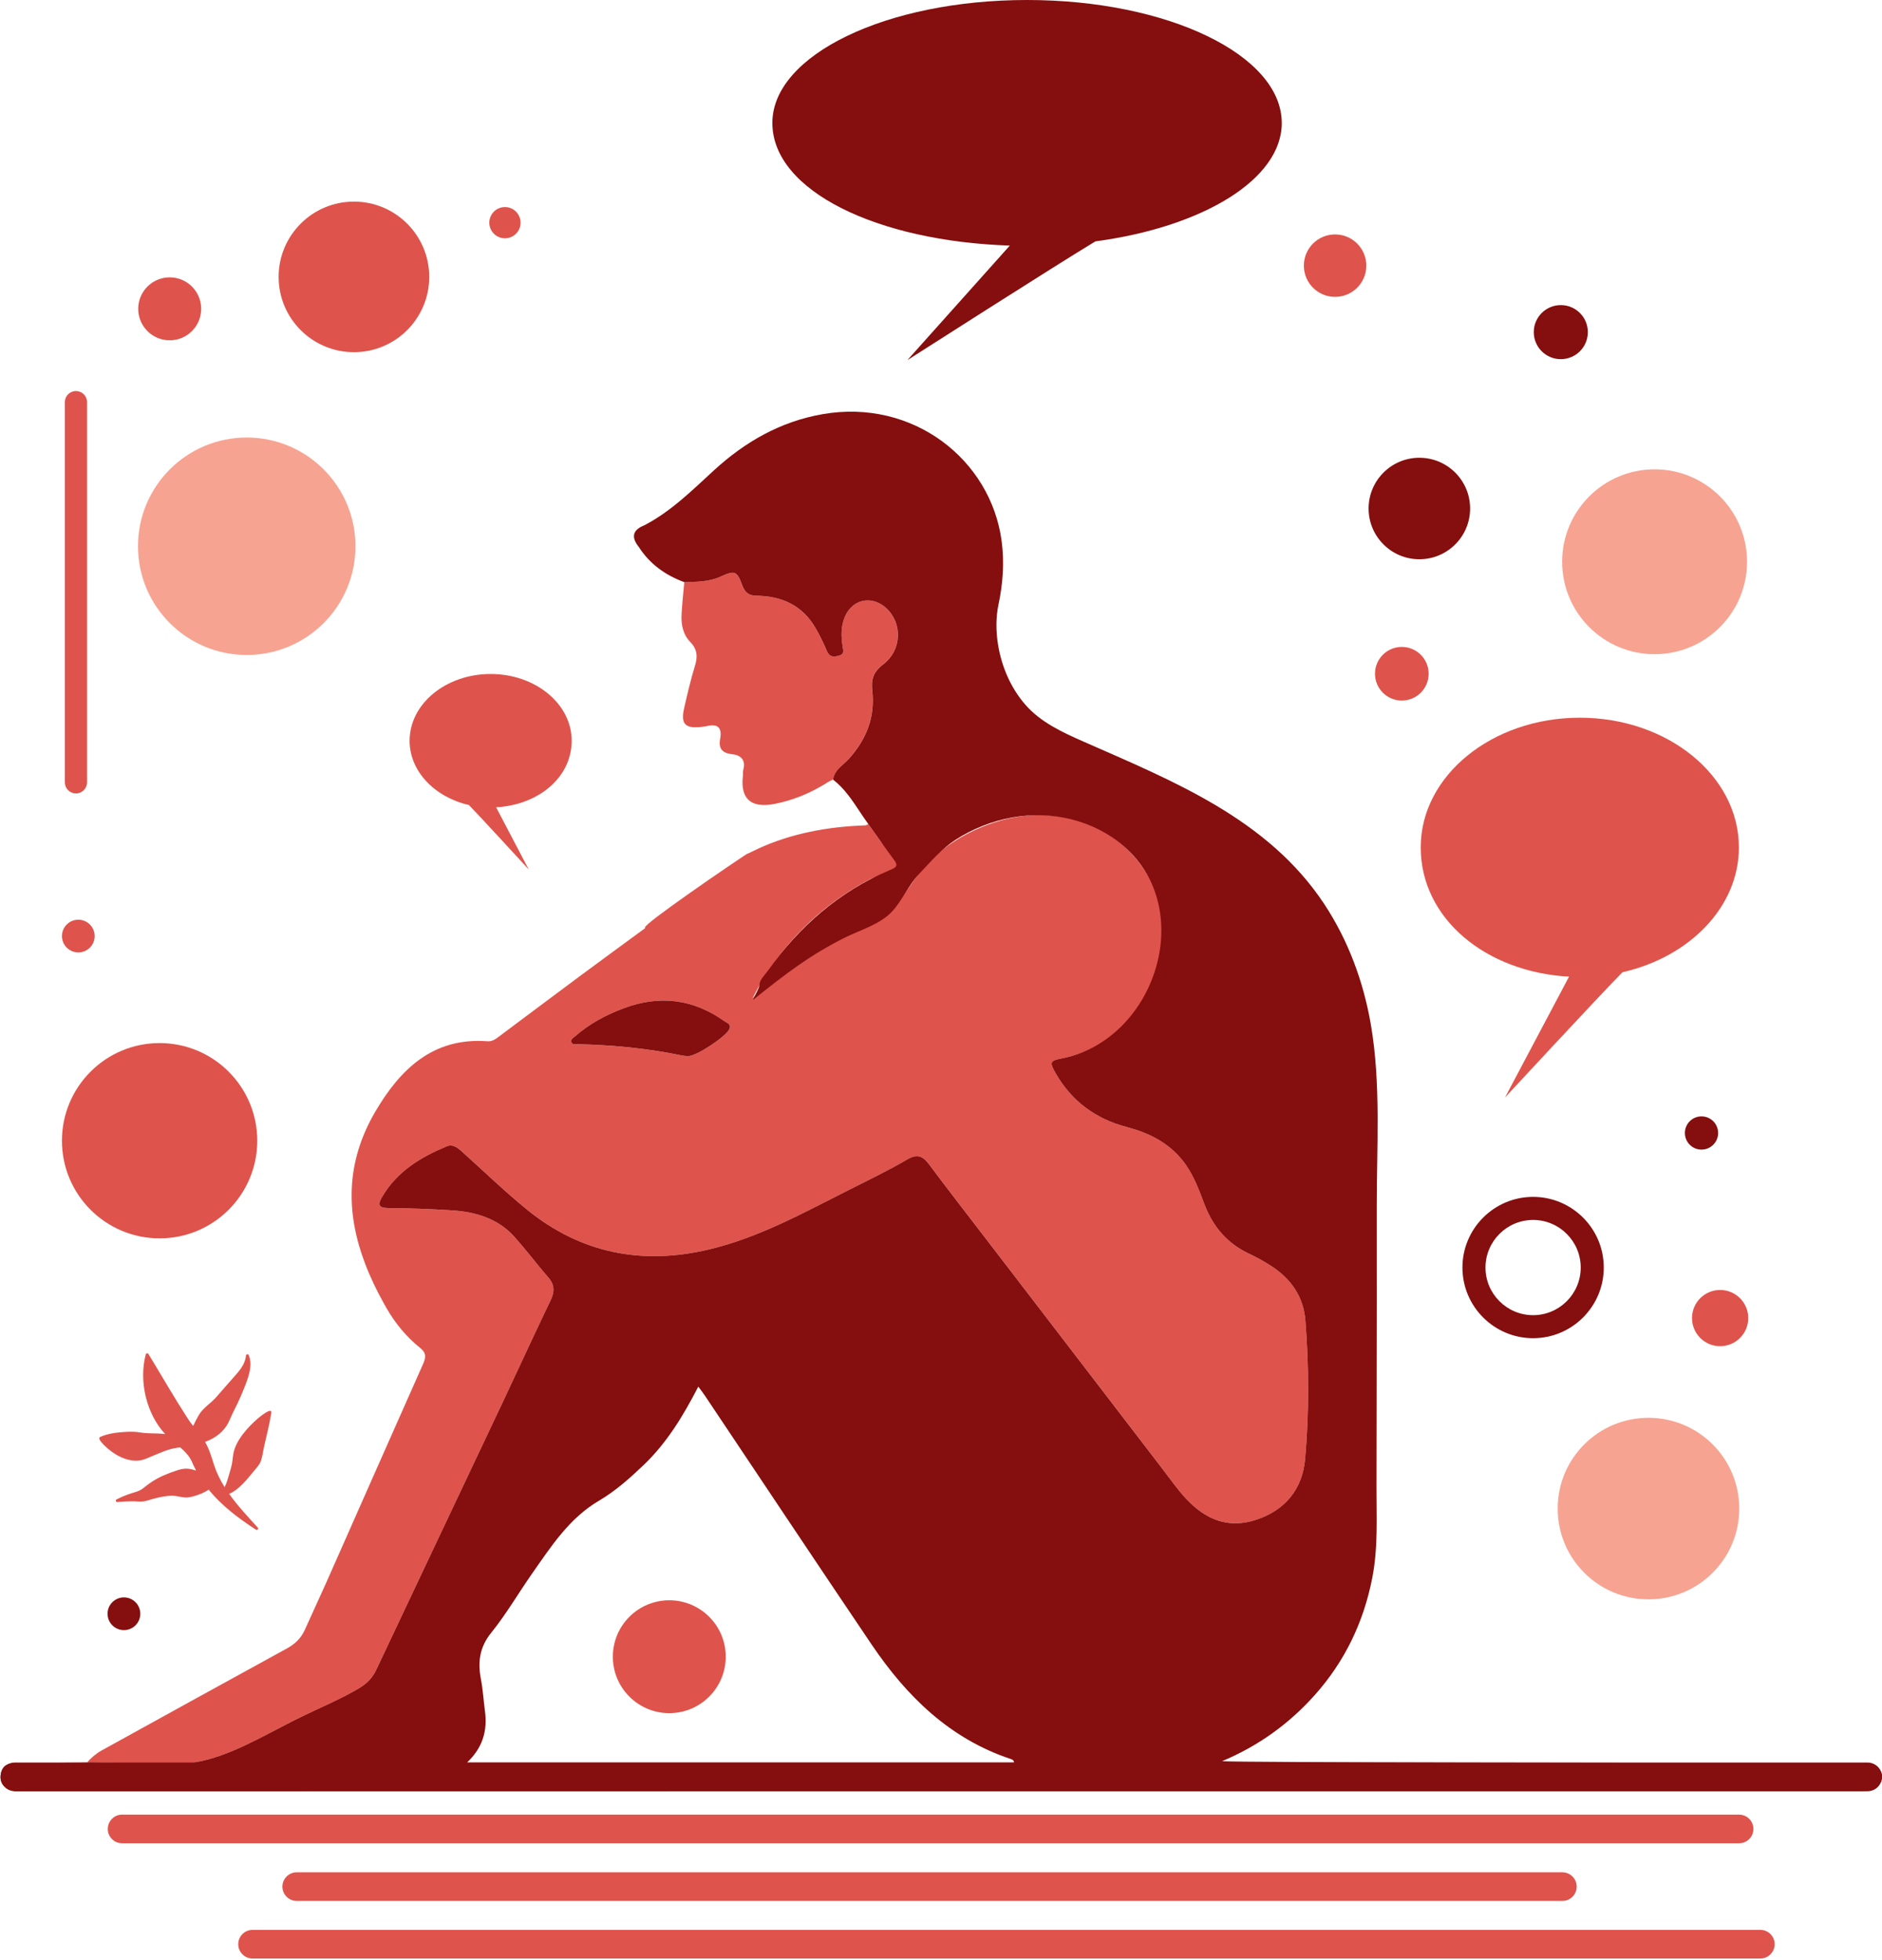 <svg width="768" height="800" viewBox="0 0 768 800" fill="none" xmlns="http://www.w3.org/2000/svg">
<path d="M41.398 714.468C66.587 700.557 91.785 686.645 117.031 672.819C120.332 671.013 122.825 668.69 124.358 665.247C127.292 658.682 130.359 652.182 133.275 645.608C146.386 616.017 159.432 586.388 172.591 556.816C173.814 554.079 174.105 552.264 171.396 550.082C165.866 545.652 161.332 540.149 157.805 534.026C157.457 533.415 157.109 532.803 156.77 532.201C153.714 526.746 151.08 521.262 148.982 515.732C141.298 495.5 140.79 474.769 153.168 453.672C163.223 436.534 176.626 423.291 198.909 424.975C201.016 425.134 202.426 423.949 203.931 422.821C214.833 414.666 225.725 406.483 236.664 398.365C245.402 391.875 254.187 385.479 263.301 378.792C263.32 378.773 263.339 378.754 263.357 378.745C263.292 378.707 263.226 378.66 263.16 378.623C262.417 377.212 299.41 351.976 304.875 348.467C305.129 348.402 305.392 348.308 305.665 348.166C306.841 347.564 308.026 346.991 309.22 346.445C323.066 340.068 337.824 337.397 353.08 336.861C353.513 336.842 353.926 336.522 354.35 336.343C356.071 338.761 357.783 341.187 359.513 343.614C361.188 345.965 367.339 350.565 365.862 353.688C364.79 355.945 357.35 357.638 355.149 358.786C348.245 362.379 341.736 366.705 335.735 371.653C323.734 381.548 313.773 393.945 306.878 407.894C307.885 405.862 313.03 403.162 315.061 401.639C318.532 399.043 322.041 396.494 325.605 394.029C332.462 389.298 339.526 384.868 346.9 381.002C353.635 377.466 360.238 375.274 365.411 369.461C370.311 363.959 373.65 357.234 378.842 351.957C386.602 344.065 396.873 338.271 407.446 335.139C429.399 328.64 453.045 334.848 466.364 354.13C477.98 370.947 476.861 393.888 465.602 410.574C458.153 421.617 446.593 429.33 433.528 431.926C428.505 432.923 428.167 433.402 430.735 437.926C437.281 449.42 447.091 456.644 459.827 459.993C468.65 462.306 476.569 466.2 482.438 473.424C483.501 474.732 484.451 476.114 485.317 477.534C487.913 481.861 489.681 486.63 491.459 491.37C491.562 491.634 491.656 491.897 491.778 492.161C495.24 500.974 501.053 507.643 509.819 511.725C512.932 513.164 515.951 514.876 518.83 516.747C526.919 521.968 531.97 529.332 532.722 539.002C534.18 557.766 534.255 576.597 532.628 595.305C531.556 607.655 524.586 616.421 512.368 620.353C500.949 624.04 491.797 619.967 484.103 611.756C480.586 608.003 477.623 603.733 474.481 599.641C453.534 572.364 432.616 545.078 411.697 517.791C409.092 514.405 406.496 511.019 403.9 507.633C402.94 506.373 401.971 505.122 401.003 503.861C393.675 494.324 386.301 484.815 379.106 475.174C376.519 471.722 374.281 470.856 370.217 473.227C362.664 477.638 354.763 481.476 346.938 485.407C328.22 494.804 309.888 505.084 289.242 509.966C261.918 516.428 237.03 511.508 215.134 493.741C206.151 486.451 197.827 478.353 189.192 470.631C187.208 468.843 185.185 466.661 182.204 467.903C171.66 472.314 162.113 478.071 156.065 488.304C154.259 491.361 154.033 493.007 158.511 493.054C167.126 493.129 175.742 493.421 184.33 493.985C194.093 494.615 203.217 497.259 209.998 504.858C214.24 509.608 218.106 514.688 222.216 519.55C222.743 520.181 223.279 520.811 223.815 521.432C226.458 524.488 226.374 527.273 224.662 530.819C223.9 532.399 223.138 533.979 222.386 535.559C216.61 547.664 211.033 559.873 205.305 572.007C188.073 608.501 170.776 644.977 153.563 681.481C152.03 684.736 149.838 687.05 146.744 688.903C139.323 693.342 131.356 696.644 123.615 700.387C110.785 706.576 98.37 714.411 84.835 718.127C71.262 721.861 56.495 719.189 42.245 719.415C41.464 719.425 40.665 719.481 39.893 719.378C39.752 719.359 39.611 719.34 39.48 719.331C39.216 719.312 38.934 719.293 38.633 719.293C37.749 719.293 36.846 719.387 35.548 719.349C37.062 717.487 39.357 715.596 41.408 714.468H41.398ZM233.278 425.586C233.767 426.508 234.952 426.15 235.845 426.169C250.218 426.508 264.477 427.89 278.576 430.834C279.329 430.994 280.128 430.957 280.909 431.023C284.238 431.041 296.494 422.934 297.679 419.924C298.451 417.958 296.701 417.553 295.676 416.82C282.865 407.687 269.076 406.022 254.403 411.552C247.198 414.261 240.473 417.873 234.651 422.971C233.898 423.63 232.591 424.297 233.278 425.586ZM481.62 321.021C478.234 319.479 474.848 317.917 471.481 316.309C474.848 317.908 478.234 319.469 481.62 321.021ZM491.346 325.461C488.101 324.012 484.875 322.517 481.648 321.04C484.875 322.526 488.12 323.965 491.346 325.461Z" fill="#DE544C"/>
<path d="M233.278 425.586C233.767 426.508 234.952 426.15 235.845 426.169C250.217 426.508 264.477 427.891 278.576 430.835C279.329 430.994 280.128 430.957 280.909 431.023C284.238 431.041 296.494 422.934 297.679 419.924C298.451 417.958 296.701 417.554 295.676 416.82C282.865 407.687 269.076 406.022 254.403 411.553C247.198 414.261 240.473 417.873 234.651 422.971C233.898 423.63 232.591 424.297 233.278 425.586Z" fill="#850E0E"/>
<path d="M339.977 318.105C339.977 318.105 339.977 318.105 339.977 318.095C339.968 318.124 339.958 318.152 339.958 318.18L339.987 318.105H339.977Z" fill="#DE544C"/>
<path d="M279.197 288.966C277.673 295.531 279.592 297.488 286.458 296.65C287.079 296.566 287.718 296.538 288.32 296.387C292.835 295.268 294.726 296.904 293.87 301.56C293.127 305.595 294.763 307.411 298.949 307.853C302.156 308.191 304.414 310.129 303.342 314.032C303.106 314.917 303.248 315.904 303.144 316.835C302.345 324.012 304.818 327.972 310.434 328.489C311.995 328.649 313.791 328.536 315.833 328.151C323.056 326.796 329.8 324.068 336.121 320.306C338.397 318.801 339.31 318.453 339.959 318.18C340.532 314.211 344.107 312.226 346.402 309.668C349.938 305.718 352.591 301.541 354.227 297.036C355.939 292.342 356.55 287.282 355.93 281.761C355.45 277.462 356.231 274.321 360.313 271.208C368.148 265.254 368.251 254.211 361.573 248.144C355.525 242.67 347.408 244.636 344.52 252.245C343.081 256.036 343.213 259.939 343.815 263.815C344.088 265.62 344.671 267.031 342.084 267.652C339.742 268.207 338.341 268 337.325 265.526C336.027 262.347 334.466 259.262 332.754 256.29C327.468 247.129 319.068 243.282 308.882 243.131C305.467 243.084 304 241.908 302.834 238.767C300.68 232.916 299.767 232.7 293.964 235.352C289.242 237.516 284.229 237.412 279.244 237.6C278.849 242.096 278.313 246.602 278.115 251.107C277.946 255.114 278.821 259.083 281.652 261.99C284.568 265 284.765 267.953 283.599 271.734C281.849 277.397 280.523 283.191 279.187 288.966H279.197Z" fill="#DE544C"/>
<path d="M0.332 723.996C1.047 719.754 4.302 719.444 7.81 719.5C13.595 719.594 35.538 719.35 35.538 719.35C35.538 719.35 37.203 719.256 38.624 719.293C38.925 719.293 39.207 719.312 39.47 719.331C39.602 719.331 39.743 719.359 39.884 719.378C40.655 719.481 41.455 719.425 42.235 719.416C56.485 719.19 71.252 721.861 84.825 718.127C98.36 714.412 110.776 706.577 123.605 700.387C131.346 696.644 139.313 693.342 146.734 688.903C149.829 687.05 152.021 684.736 153.554 681.482C170.766 644.978 188.064 608.502 205.295 572.007C211.023 559.874 216.601 547.665 222.376 535.559C223.129 533.979 223.891 532.399 224.652 530.819C226.364 527.273 226.449 524.489 223.806 521.432C223.27 520.811 222.734 520.181 222.207 519.551C218.097 514.688 214.231 509.609 209.989 504.859C203.207 497.259 194.083 494.616 184.32 493.986C175.733 493.421 167.117 493.13 158.501 493.054C154.024 493.007 154.25 491.361 156.056 488.304C162.104 478.071 171.651 472.314 182.194 467.903C185.176 466.662 187.198 468.844 189.183 470.631C197.818 478.353 206.142 486.451 215.124 493.741C237.021 511.509 261.909 516.428 289.233 509.966C309.879 505.084 328.211 494.804 346.928 485.407C354.754 481.476 362.655 477.638 370.208 473.227C374.271 470.857 376.51 471.722 379.096 475.174C386.292 484.815 393.666 494.324 400.993 503.862C401.962 505.122 402.931 506.373 403.89 507.633C406.486 511.02 409.082 514.406 411.688 517.792C432.606 545.078 453.525 572.364 474.472 599.641C477.613 603.733 480.576 608.003 484.094 611.756C491.788 619.967 500.94 624.04 512.359 620.353C524.577 616.421 531.546 607.655 532.619 595.305C534.246 576.597 534.171 557.767 532.713 539.002C531.96 529.333 526.909 521.968 518.82 516.748C515.942 514.876 512.923 513.164 509.81 511.725C501.043 507.643 495.23 500.974 491.769 492.161C491.647 491.897 491.553 491.634 491.449 491.371C489.672 486.63 487.903 481.861 485.307 477.535C484.442 476.114 483.492 474.732 482.429 473.424C476.56 466.201 468.64 462.307 459.817 459.993C447.082 456.644 437.272 449.421 430.725 437.927C428.157 433.402 428.496 432.923 433.519 431.926C471.217 424.439 488.787 371.437 458.557 345.336C446.188 334.66 429.145 330.738 413.023 333.635C404.84 335.102 396.958 338.225 389.97 342.73C384.194 346.455 379.802 351.684 375.118 356.623C370.631 361.354 368.308 367.411 363.962 372.086C359.062 377.362 350.719 379.657 344.389 382.855C331.07 389.581 320.611 397.378 307.255 408.129C307.772 406.633 309.982 403.191 309.982 401.677C309.982 399.946 312.512 397.387 313.444 396.071C326.01 378.284 342.602 363.771 362.796 355.268C363.097 355.146 363.398 355.014 363.69 354.892C366.295 353.82 366.257 352.851 364.762 350.838C364.734 350.791 364.696 350.753 364.668 350.706C362.918 348.374 361.216 346.003 359.523 343.624C357.792 341.197 356.08 338.77 354.359 336.353C351.547 332.525 349.129 328.386 346.223 324.633C344.408 322.272 342.385 320.071 339.959 318.19C339.959 318.162 339.968 318.134 339.978 318.106C340.551 314.136 344.116 312.236 346.421 309.678C349.957 305.728 352.61 301.551 354.246 297.046C355.958 292.352 356.569 287.292 355.949 281.771C355.469 277.472 356.25 274.331 360.332 271.217C368.167 265.264 368.27 254.221 361.592 248.154C355.544 242.68 347.427 244.646 344.539 252.255C343.1 256.046 343.232 259.949 343.834 263.824C344.107 265.63 344.69 267.041 342.103 267.662C339.761 268.217 338.36 268.01 337.344 265.536C336.046 262.357 334.485 259.272 332.773 256.3C327.487 247.138 319.087 243.291 308.901 243.141C305.486 243.094 304.019 241.918 302.853 238.777C300.699 232.926 299.786 232.71 293.983 235.362C289.261 237.526 284.248 237.422 279.263 237.61C271.559 234.77 265.173 230.236 260.686 223.248C257.62 219.41 257.949 216.381 262.812 214.453C273.798 208.781 282.451 200.109 291.425 191.889C304.122 180.263 318.57 172.023 335.651 169.042C372.512 162.599 404.285 187.524 408.734 220.774C409.919 229.644 409.252 238.241 407.446 246.809C406.411 251.7 406.336 257.381 407.286 263.194C408.744 272.092 412.459 280.764 418.404 287.593C424.649 294.779 433.472 298.852 442.012 302.614C478.714 318.792 517.344 334.124 540.379 368.954C550.132 383.711 556.368 400.576 559.378 417.967C563.611 442.451 561.777 468.016 561.824 492.753C561.871 518.826 561.824 544.909 561.777 570.982C561.758 582.974 561.739 594.976 561.72 606.969C561.702 619.29 562.388 631.659 560.009 643.896C556.491 662.012 548.797 678.077 536.503 691.838C525.997 703.604 513.487 712.596 498.711 718.804C504.683 719.369 673.151 719.481 751.512 719.547C754.804 719.547 758.096 719.519 761.378 719.604C764.633 719.679 767.135 720.911 768 724.363C767.981 724.974 767.962 725.576 767.944 726.188C767.727 726.385 767.671 726.62 767.765 726.903C767.492 727.298 767.229 727.702 766.956 728.107L766.928 728.154C765.639 729.057 764.36 729.959 763.071 730.862C761.839 730.919 760.598 730.966 759.365 731.022C740.573 730.985 9.531 731.013 6.089 731.06C2.383 730.157 -0.401 728.389 0.351 724.006L0.332 723.996ZM413.757 719.368C413.832 718.456 413.089 718.127 412.45 717.911C387.515 709.615 369.945 692.28 355.667 671.164C332.839 637.378 310.283 603.413 287.606 569.543C286.844 568.386 285.969 567.314 284.953 565.94C278.84 577.792 272.161 588.834 262.699 597.883C257.046 603.282 251.224 608.492 244.461 612.471C232.328 619.601 224.953 631.076 217.175 642.175C211.55 650.217 206.593 658.776 200.451 666.385C195.635 672.358 194.921 678.415 196.266 685.432C197.093 689.712 197.319 694.095 197.902 698.422C199.003 706.558 196.839 713.452 190.575 719.368H413.757Z" fill="#850E0E"/>
<path d="M6.051 719.368H762.14C765.366 719.368 767.981 721.983 767.981 725.209V725.218C767.981 728.444 765.366 731.059 762.14 731.059H6.051C2.825 731.059 0.21 728.444 0.21 725.218V725.209C0.21 721.983 2.825 719.368 6.051 719.368Z" fill="#850E0E"/>
<path d="M49.826 740.616H709.684C712.91 740.616 715.525 743.231 715.525 746.457V746.466C715.525 749.692 712.91 752.307 709.684 752.307H49.826C46.6 752.307 43.985 749.692 43.985 746.466V746.457C43.985 743.231 46.6 740.616 49.826 740.616Z" fill="#DE544C"/>
<path d="M121.085 764.159H637.569C640.795 764.159 643.41 766.774 643.41 770V770.009C643.41 773.235 640.795 775.85 637.569 775.85H121.085C117.859 775.85 115.244 773.235 115.244 770.009V770C115.244 766.774 117.859 764.159 121.085 764.159Z" fill="#DE544C"/>
<path d="M103.063 787.654H718.356C721.582 787.654 724.197 790.269 724.197 793.495V793.504C724.197 796.73 721.582 799.346 718.356 799.346H103.063C99.837 799.346 97.222 796.73 97.222 793.504V793.495C97.222 790.269 99.837 787.654 103.063 787.654Z" fill="#DE544C"/>
<path d="M544.818 121.166C537.779 121.166 532.073 115.46 532.073 108.421C532.073 101.382 537.779 95.676 544.818 95.676C551.857 95.676 557.563 101.382 557.563 108.421C557.563 115.46 551.857 121.166 544.818 121.166Z" fill="#DE544C"/>
<path d="M206.057 97.265C202.535 97.265 199.68 94.41 199.68 90.888C199.68 87.366 202.535 84.511 206.057 84.511C209.579 84.511 212.434 87.366 212.434 90.888C212.434 94.41 209.579 97.265 206.057 97.265Z" fill="#DE544C"/>
<path d="M144.43 143.74C127.459 143.74 113.701 129.982 113.701 113.011C113.701 96.04 127.459 82.282 144.43 82.282C161.401 82.282 175.159 96.04 175.159 113.011C175.159 129.982 161.401 143.74 144.43 143.74Z" fill="#DE544C"/>
<path d="M100.683 267.323C76.175 267.323 56.306 247.455 56.306 222.946C56.306 198.438 76.175 178.57 100.683 178.57C125.192 178.57 145.06 198.438 145.06 222.946C145.06 247.455 125.192 267.323 100.683 267.323Z" fill="#F7A392"/>
<path d="M65.129 505.422C43.119 505.422 25.277 487.58 25.277 465.57C25.277 443.56 43.119 425.717 65.129 425.717C87.139 425.717 104.982 443.56 104.982 465.57C104.982 487.58 87.139 505.422 65.129 505.422Z" fill="#DE544C"/>
<path d="M69.249 138.896C62.153 138.896 56.401 133.143 56.401 126.047C56.401 118.951 62.153 113.199 69.249 113.199C76.345 113.199 82.098 118.951 82.098 126.047C82.098 133.143 76.345 138.896 69.249 138.896Z" fill="#DE544C"/>
<path d="M31.955 388.725C28.267 388.725 25.277 385.735 25.277 382.047C25.277 378.359 28.267 375.369 31.955 375.369C35.643 375.369 38.633 378.359 38.633 382.047C38.633 385.735 35.643 388.725 31.955 388.725Z" fill="#DE544C"/>
<path d="M50.569 665.313C46.881 665.313 43.891 662.323 43.891 658.635C43.891 654.946 46.881 651.957 50.569 651.957C54.257 651.957 57.247 654.946 57.247 658.635C57.247 662.323 54.257 665.313 50.569 665.313Z" fill="#850E0E"/>
<path d="M273.121 699.202C260.399 699.202 250.086 688.889 250.086 676.167C250.086 663.445 260.399 653.132 273.121 653.132C285.843 653.132 296.156 663.445 296.156 676.167C296.156 688.889 285.843 699.202 273.121 699.202Z" fill="#DE544C"/>
<path d="M636.929 146.59C630.836 146.59 625.896 141.65 625.896 135.556C625.896 129.463 630.836 124.523 636.929 124.523C643.023 124.523 647.962 129.463 647.962 135.556C647.962 141.65 643.023 146.59 636.929 146.59Z" fill="#850E0E"/>
<path d="M579.206 228.251C567.767 228.251 558.494 218.979 558.494 207.54C558.494 196.101 567.767 186.828 579.206 186.828C590.645 186.828 599.917 196.101 599.917 207.54C599.917 218.979 590.645 228.251 579.206 228.251Z" fill="#850E0E"/>
<path d="M675.202 267.003C654.366 267.003 637.475 250.112 637.475 229.276C637.475 208.44 654.366 191.549 675.202 191.549C696.038 191.549 712.929 208.44 712.929 229.276C712.929 250.112 696.038 267.003 675.202 267.003Z" fill="#F7A392"/>
<path d="M572.048 285.928C566.001 285.928 561.1 281.026 561.1 274.98C561.1 268.933 566.001 264.031 572.048 264.031C578.095 264.031 582.996 268.933 582.996 274.98C582.996 281.026 578.095 285.928 572.048 285.928Z" fill="#DE544C"/>
<path d="M709.6 345.833C709.6 316.609 680.535 292.925 644.68 292.925C608.825 292.925 579.761 316.619 579.761 345.833C579.761 375.048 606.483 396.766 640.288 398.609L614.168 447.915C614.168 447.915 652.647 406.369 662.1 396.803C689.49 390.596 709.609 370.138 709.609 345.833H709.6Z" fill="#DE544C"/>
<path d="M523.051 50.176C523.051 22.461 476.52 0 419.117 0C361.714 0 315.184 22.47 315.184 50.176C315.184 77.883 357.965 98.479 412.085 100.228L370.268 146.988C370.268 146.988 431.872 107.587 447.006 98.515C490.856 92.628 523.066 73.226 523.066 50.176H523.051Z" fill="#850E0E"/>
<path d="M167.151 302.315C167.151 287.27 181.956 275.077 200.221 275.077C218.485 275.077 233.291 287.275 233.291 302.315C233.291 317.356 219.678 328.537 202.458 329.486L215.764 354.87C215.764 354.87 196.162 333.481 191.347 328.557C177.395 325.361 167.146 314.828 167.146 302.315H167.151Z" fill="#DE544C"/>
<path d="M694.343 469.201C690.598 469.201 687.561 466.165 687.561 462.419C687.561 458.674 690.598 455.638 694.343 455.638C698.088 455.638 701.125 458.674 701.125 462.419C701.125 466.165 698.088 469.201 694.343 469.201Z" fill="#850E0E"/>
<path d="M701.943 549.433C695.605 549.433 690.468 544.296 690.468 537.958C690.468 531.62 695.605 526.483 701.943 526.483C708.28 526.483 713.418 531.62 713.418 537.958C713.418 544.296 708.28 549.433 701.943 549.433Z" fill="#DE544C"/>
<path d="M672.7 652.756C652.238 652.756 635.65 636.169 635.65 615.707C635.65 595.245 652.238 578.657 672.7 578.657C693.162 578.657 709.75 595.245 709.75 615.707C709.75 636.169 693.162 652.756 672.7 652.756Z" fill="#F7A392"/>
<path d="M625.624 546.169C641.519 546.169 654.462 533.236 654.462 517.331C654.462 501.425 641.529 488.492 625.624 488.492C609.718 488.492 596.785 501.425 596.785 517.331C596.785 533.236 609.718 546.169 625.624 546.169ZM625.624 497.907C636.337 497.907 645.056 506.627 645.056 517.34C645.056 528.053 636.337 536.772 625.624 536.772C614.91 536.772 606.191 528.053 606.191 517.34C606.191 506.627 614.91 497.907 625.624 497.907Z" fill="#850E0E"/>
<path d="M26.458 164.129C26.458 161.625 28.488 159.595 30.991 159.595C33.495 159.595 35.525 161.625 35.525 164.129V319.297C35.525 321.801 33.495 323.831 30.991 323.831C28.488 323.831 26.458 321.801 26.458 319.297V164.129Z" fill="#DE544C"/>
<path d="M73.51 590.734C71.826 590.922 70.209 591.232 68.694 591.703C66.728 592.314 64.499 593.339 62.524 594.12C60.662 594.863 58.997 595.813 56.974 596.067C51.576 596.754 46.092 593.48 42.424 589.774C41.906 589.107 39.527 587.065 40.994 586.416C44.041 585.081 47.747 584.601 51.049 584.422C53.043 584.319 55.018 584.263 56.993 584.601C60.474 585.213 63.925 584.846 67.406 585.297C59.674 577.001 56.608 563.617 59.477 552.8C59.599 552.292 60.342 552.198 60.596 552.649C66.004 561.519 70.895 570.107 76.398 578.61C77.112 579.757 77.95 580.867 78.824 581.986C79.464 580.575 80.179 579.202 80.997 577.763C82.69 574.697 85.879 572.891 88.183 570.295C90.535 567.614 92.942 564.802 95.416 562.046C97.74 559.412 100.034 556.873 100.382 553.261C100.392 552.668 101.276 552.508 101.492 553.063C103.091 556.891 101.634 561.359 100.251 564.962C98.887 568.489 97.42 571.931 95.661 575.355C94.767 577.058 94.062 578.92 93.14 580.698C91.287 584.413 87.788 586.962 83.903 588.42C83.828 588.448 83.753 588.467 83.678 588.495C85.446 591.467 86.471 595.173 87.449 598.193C88.493 601.315 89.942 604.212 91.654 606.949C91.88 606.526 92.077 606.075 92.265 605.614C93.093 603.46 93.686 601.024 94.353 598.757C94.899 596.848 94.899 594.966 95.284 593.038C96.357 587.677 101.201 582.457 105.161 578.976C105.763 578.45 111.227 573.916 110.71 576.738C109.976 581.243 108.848 585.664 107.832 590.104C107.371 592.088 107.145 594.252 106.496 596.18C105.913 597.91 104.549 599.237 103.421 600.619C101.229 603.291 97.448 608.135 93.497 609.696C96.93 614.531 101.097 618.951 105.17 623.457C105.631 623.965 104.954 624.651 104.436 624.313C97.175 619.572 90.441 614.502 85.164 607.984C83.283 609.244 81.486 609.941 79.332 610.59C78.542 610.843 77.752 610.994 77.009 611.107C74.761 611.464 72.598 610.477 70.368 610.467C67.622 610.458 64.932 611.088 62.289 611.793C61.01 612.132 59.655 612.678 58.348 612.809C57.04 612.941 55.686 612.734 54.388 612.725C52.215 612.725 50.052 612.828 47.888 613.054C47.277 613.138 47.014 612.235 47.569 611.972C49.271 611.097 51.049 610.354 52.855 609.724C54.802 609.047 56.786 608.727 58.423 607.401C60.257 605.924 61.988 604.645 64.057 603.507C66.371 602.237 68.835 601.278 71.328 600.431C73.162 599.735 75.109 599.237 77.047 599.481C78.062 599.622 79.059 599.857 80.019 600.187C79.37 598.954 78.758 597.694 78.213 596.368C77.075 594.026 75.391 592.323 73.529 590.724L73.51 590.734Z" fill="#DE544C"/>
</svg>
